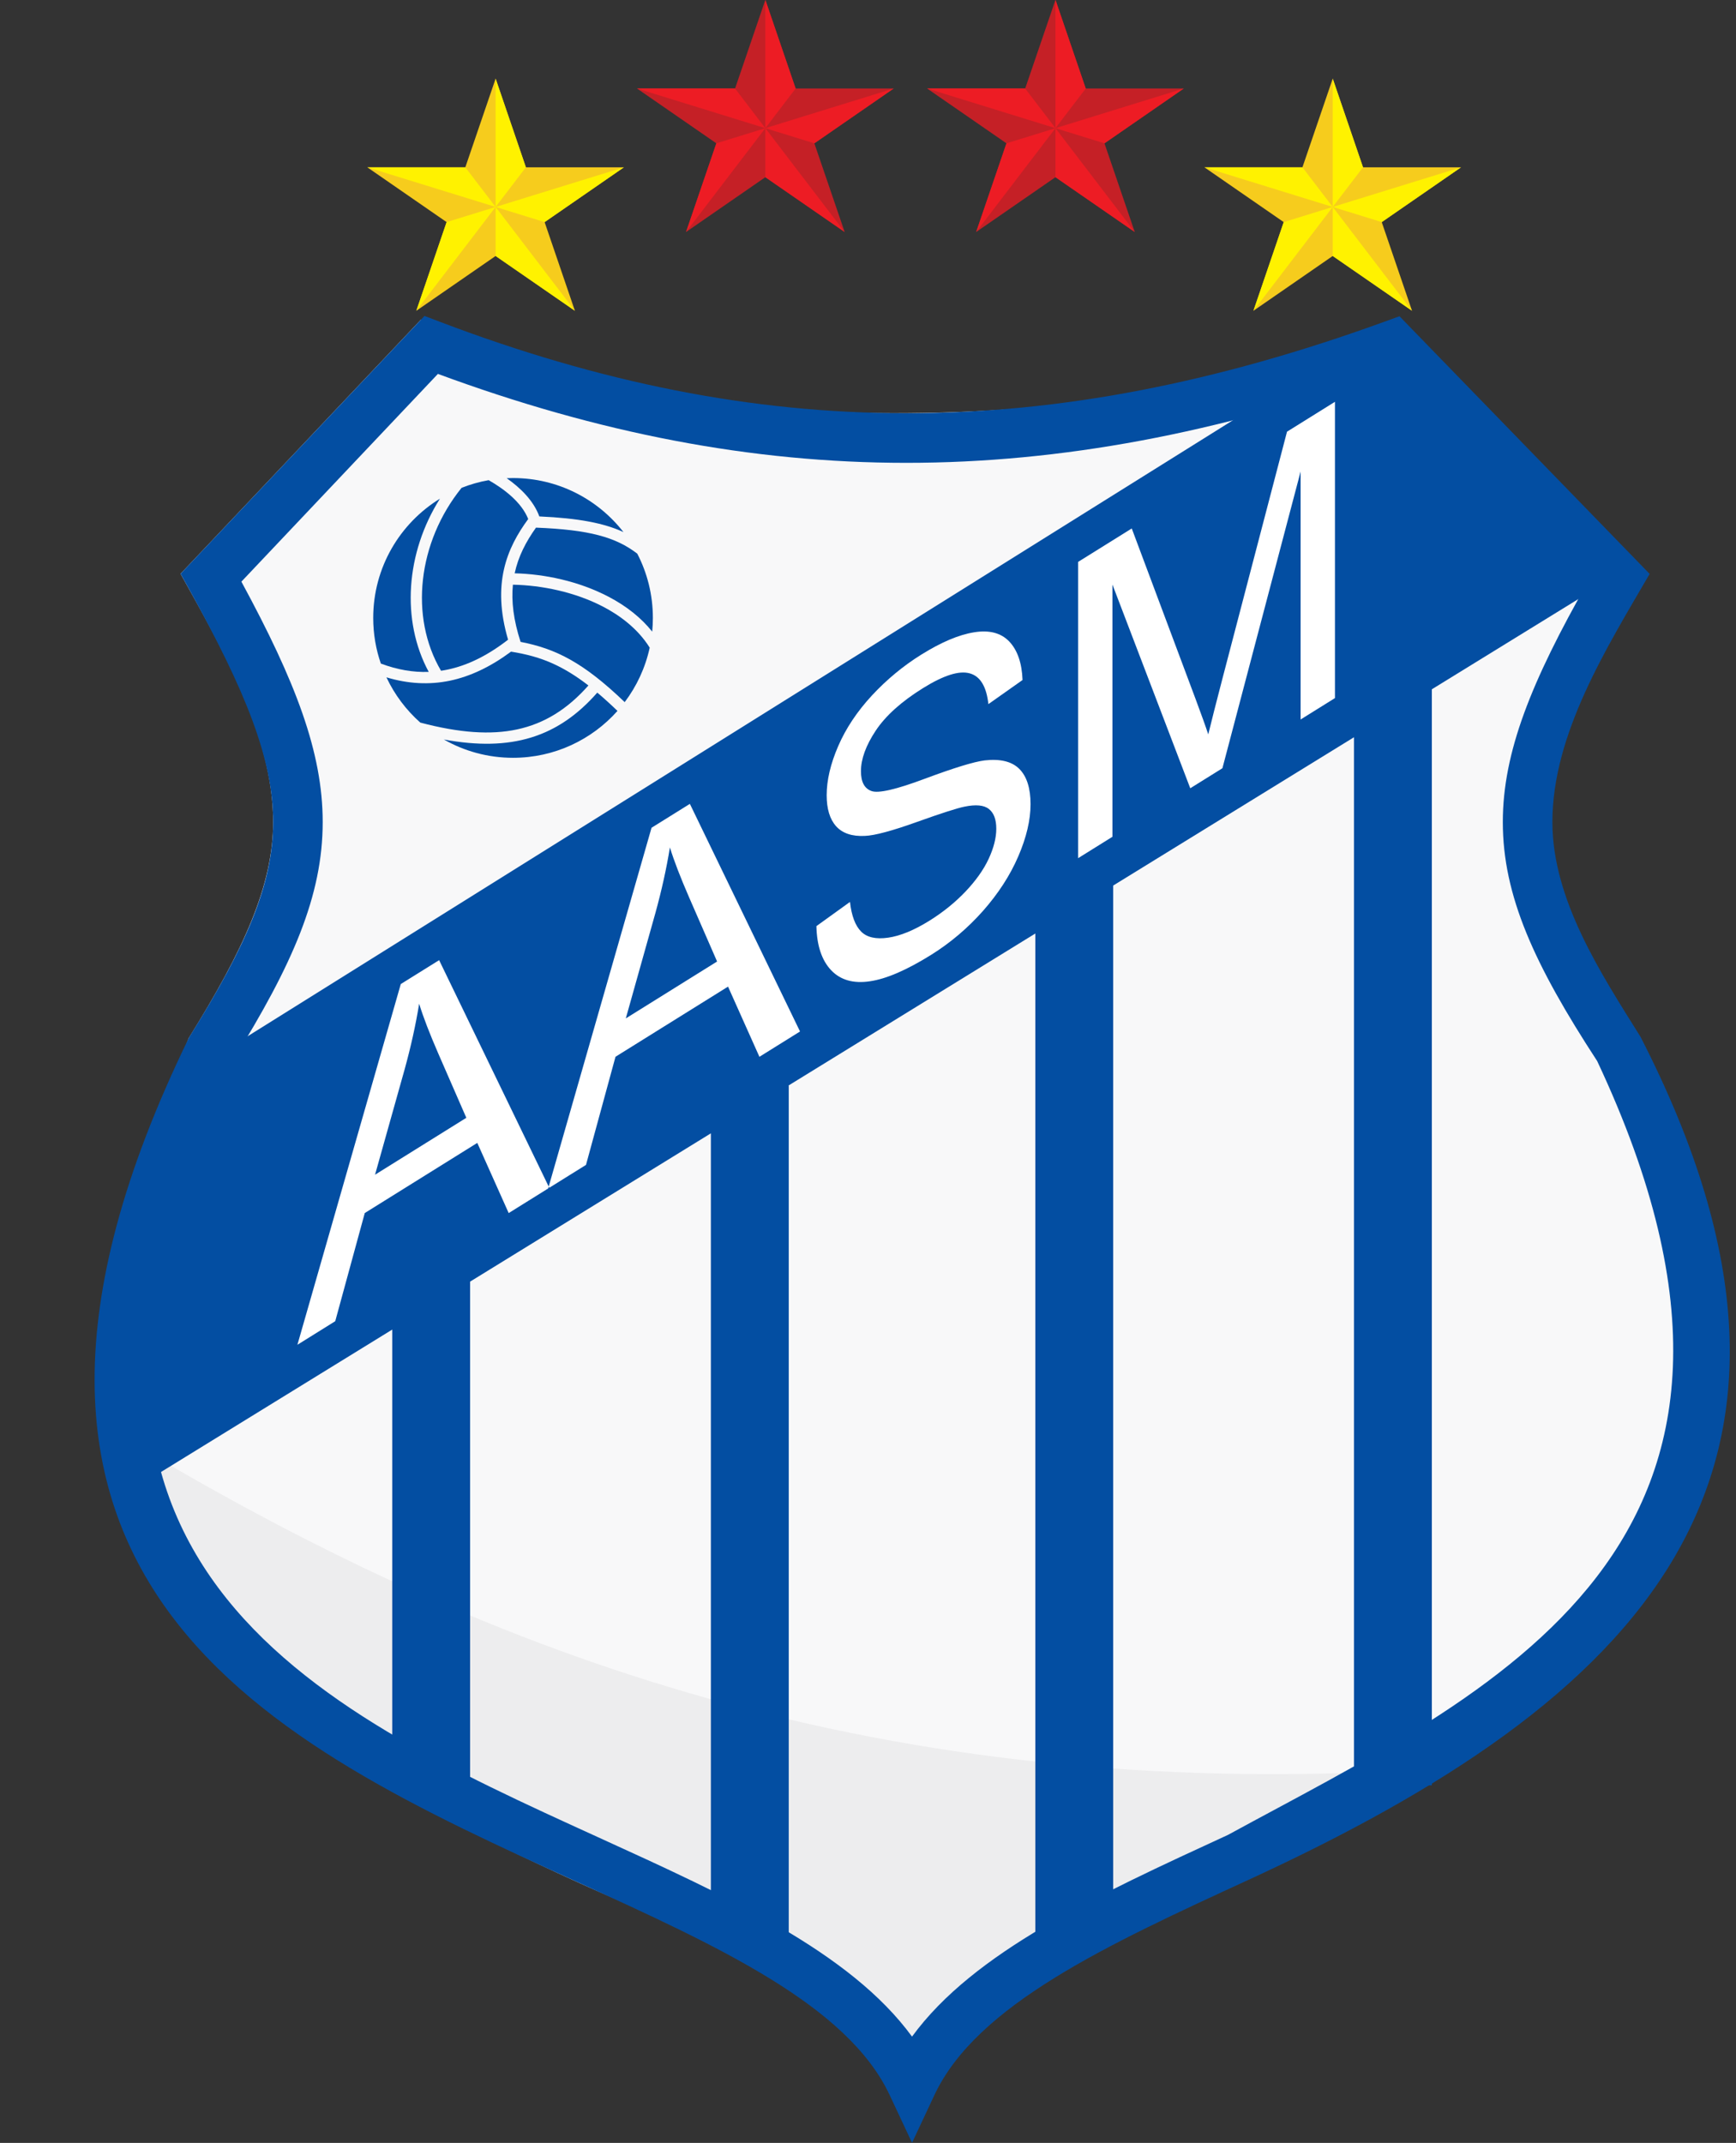 <?xml version="1.0" encoding="UTF-8"?>
<svg xmlns="http://www.w3.org/2000/svg" xmlns:xlink="http://www.w3.org/1999/xlink" width="595pt" height="734.2pt" viewBox="0 0 595 734.2" version="1.1">
<rect x="0" y="0" width="595" height="734.2" fill="#333333" stroke="none"/>
<defs>
<clipPath id="clip1">
  <path d="M 32 108 L 593 108 L 593 734.199 L 32 734.199 Z M 32 108 "/>
</clipPath>
</defs>
<g id="surface1">
<path style=" stroke:none;fill-rule:evenodd;fill:rgb(97.264%,97.264%,97.656%);fill-opacity:1;" d="M 144.293 109.496 C 197.645 129.785 248.73 141.578 306.09 141.578 C 358.898 141.578 412.918 134.941 470.516 114.031 L 478.957 112.281 L 560.883 196.629 C 546.289 221.746 527.551 251.395 527.551 281.648 C 527.551 308.312 544.301 333.703 557.742 355.219 C 635.32 506.242 556.207 582.973 423.398 644.062 C 374.969 666.344 330.215 686.922 315.738 717.812 L 311.906 725.988 L 307.898 713.594 C 290.789 679.395 245.941 666.719 197.762 644.773 C 54.465 579.508 -3.082 522.191 64.691 355.672 C 83.684 325.164 93.613 303.191 93.613 281.648 C 93.613 251.527 75.949 221.98 61.887 196.586 Z M 144.293 109.496 "/>
<path style=" stroke:none;fill-rule:evenodd;fill:rgb(92.969%,92.969%,93.359%);fill-opacity:1;" d="M 39.559 490.922 C 156.297 561.555 287.766 614.438 469.137 607.176 C 456.781 613.867 442.801 618.441 430.574 626.262 C 415.734 635.754 338.488 653.559 315.25 716.363 C 304.57 677.77 254.977 651.969 214.02 633.586 C 150.832 605.223 56.32 563.527 39.559 490.922 Z M 39.559 490.922 "/>
<g clip-path="url(#clip1)" clip-rule="nonzero">
<path style=" stroke:none;fill-rule:evenodd;fill:rgb(1.178%,30.589%,63.477%);fill-opacity:1;" d="M 150.09 128.105 L 82.734 199.285 C 101.309 233.531 110.602 257.777 110.602 281.648 C 110.602 306.828 100.34 330.371 79.816 363.398 C -3.371 534.559 108.09 585.328 204.797 629.379 C 249.598 649.785 291.43 668.84 312.59 697.781 C 333.805 668.727 375.844 649.391 420.883 628.664 C 510.688 579.695 625.852 530.336 547.418 363.535 C 525.859 330.484 515.078 306.914 515.078 281.652 C 515.078 257.742 524.828 233.48 544.316 199.242 L 475.129 128.004 C 417.531 148.387 363.77 158.578 310.609 158.578 C 257.508 158.574 205.078 148.414 150.09 128.105 Z M 66.148 192.078 L 141.605 112.344 L 145.484 108.246 L 150.766 110.254 C 205.703 131.137 257.852 141.578 310.609 141.578 C 363.418 141.578 416.918 131.129 474.516 110.219 L 479.668 108.352 L 483.477 112.281 L 565.402 196.629 C 550.809 221.746 532.07 251.395 532.07 281.648 C 532.07 308.312 548.82 333.703 562.262 355.219 C 639.84 506.242 560.727 582.973 427.918 644.062 C 379.492 666.344 334.734 686.922 320.258 717.812 L 312.594 734.164 L 304.926 717.812 C 290.488 687.012 245.941 666.719 197.762 644.773 C 93.648 597.355 -26.371 542.688 64.691 355.672 L 64.848 355.352 L 65.121 354.91 C 84.117 324.402 93.613 303.191 93.613 281.648 C 93.613 259.914 84.043 236.605 64.891 202.008 L 61.891 196.586 Z M 66.148 192.078 "/>
</g>
<path style=" stroke:none;fill-rule:evenodd;fill:rgb(1.178%,30.589%,63.477%);fill-opacity:1;" d="M 134.434 612.953 L 161.125 612.953 L 161.125 434.98 L 134.434 434.98 Z M 134.434 612.953 "/>
<path style=" stroke:none;fill-rule:evenodd;fill:rgb(1.178%,30.589%,63.477%);fill-opacity:1;" d="M 243.645 664.703 L 270.336 664.703 L 270.336 371.875 L 243.645 371.875 Z M 243.645 664.703 "/>
<path style=" stroke:none;fill-rule:evenodd;fill:rgb(1.178%,30.589%,63.477%);fill-opacity:1;" d="M 354.848 663.441 L 381.539 663.441 L 381.539 299.93 L 354.848 299.93 Z M 354.848 663.441 "/>
<path style=" stroke:none;fill-rule:evenodd;fill:rgb(1.178%,30.589%,63.477%);fill-opacity:1;" d="M 464.062 611.691 L 490.754 611.691 L 490.754 230.508 L 464.062 230.508 Z M 464.062 611.691 "/>
<path style=" stroke:none;fill-rule:evenodd;fill:rgb(1.178%,30.589%,63.477%);fill-opacity:1;" d="M 68.348 365.371 L 473.438 112.203 L 552.867 197.922 L 44.523 510.895 C 36.578 470.363 44.523 421.855 68.348 365.371 Z M 68.348 365.371 "/>
<path style=" stroke:none;fill-rule:evenodd;fill:rgb(100%,100%,100%);fill-opacity:1;" d="M 101.934 460.746 L 137.367 337.156 L 150.508 328.969 L 188.262 406.953 L 174.348 415.621 L 163.59 391.578 L 125.02 415.613 L 114.902 452.664 Z M 128.543 402.477 L 159.828 382.98 L 150.188 360.891 C 147.27 354.176 145.078 348.52 143.66 343.898 C 142.477 351.156 140.824 358.641 138.676 366.406 Z M 187.875 407.195 L 223.309 283.609 L 236.449 275.422 L 274.203 353.406 L 260.285 362.078 L 249.527 338.035 L 210.957 362.066 L 200.844 399.117 Z M 214.488 348.926 L 245.777 329.43 L 236.133 307.336 C 233.215 300.621 231.023 294.969 229.605 290.344 C 228.422 297.602 226.77 305.086 224.621 312.852 Z M 279.816 317.305 L 291.324 309.02 C 291.859 313.77 293.129 317.137 295.125 319.152 C 297.121 321.172 300.215 321.867 304.402 321.266 C 308.59 320.664 313.312 318.715 318.555 315.449 C 323.215 312.547 327.32 309.23 330.887 305.496 C 334.445 301.742 337.109 298.004 338.848 294.273 C 340.586 290.52 341.469 287.09 341.469 283.945 C 341.469 280.754 340.633 278.516 338.934 277.18 C 337.258 275.84 334.488 275.578 330.645 276.363 C 328.152 276.852 322.699 278.598 314.215 281.637 C 305.758 284.664 299.809 286.27 296.414 286.395 C 292.012 286.609 288.727 285.492 286.559 283.078 C 284.406 280.664 283.336 277.121 283.336 272.445 C 283.336 267.344 284.645 261.73 287.285 255.637 C 289.926 249.527 293.793 243.738 298.859 238.266 C 303.949 232.801 309.574 228.141 315.785 224.273 C 322.633 220.008 328.645 217.465 333.887 216.633 C 339.105 215.789 343.121 216.859 345.934 219.812 C 348.727 222.777 350.254 227.164 350.465 232.988 L 338.762 241.246 C 338.113 235.246 335.992 231.703 332.363 230.703 C 328.73 229.68 323.387 231.383 316.297 235.797 C 308.906 240.398 303.539 245.234 300.148 250.328 C 296.777 255.406 295.082 260.055 295.082 264.238 C 295.082 267.906 296.281 270.16 298.668 271.012 C 301.035 271.902 307.152 270.496 317.07 266.777 C 326.992 263.078 333.797 260.988 337.492 260.527 C 342.863 259.926 346.832 260.898 349.391 263.469 C 351.949 266.059 353.211 270.09 353.211 275.527 C 353.211 280.941 351.816 286.891 349.004 293.414 C 346.191 299.941 342.148 306.164 336.895 312.117 C 331.629 318.039 325.699 323.059 319.133 327.152 C 310.777 332.359 303.773 335.395 298.152 336.203 C 292.504 337.055 288.078 335.789 284.859 332.414 C 281.66 329.031 279.965 323.992 279.816 317.305 Z M 369.516 294.027 L 369.516 192.516 L 387.898 181.062 L 409.719 239.34 C 411.738 244.766 413.219 248.855 414.121 251.621 C 415.172 247.285 416.805 240.828 419.039 232.277 L 441.113 147.906 L 457.543 137.664 L 457.543 239.18 L 445.773 246.512 L 445.773 161.551 L 418.973 263.211 L 407.953 270.074 L 381.281 200.289 L 381.281 286.695 Z M 369.516 294.027 "/>
<path style=" stroke:none;fill-rule:evenodd;fill:rgb(96.484%,80.077%,11.377%);fill-opacity:1;" d="M 169.867 26.934 L 180.246 57.32 L 213.84 57.32 L 186.664 76.098 L 197.043 106.48 L 169.867 87.703 L 142.688 106.48 L 153.07 76.098 L 125.891 57.32 L 159.484 57.32 Z M 169.867 26.934 "/>
<path style=" stroke:none;fill-rule:evenodd;fill:rgb(100%,94.922%,0%);fill-opacity:1;" d="M 180.246 57.32 L 169.867 26.934 L 169.867 70.906 Z M 180.246 57.32 "/>
<path style=" stroke:none;fill-rule:evenodd;fill:rgb(100%,94.922%,0%);fill-opacity:1;" d="M 213.84 57.32 L 169.867 70.906 L 186.664 76.098 Z M 213.84 57.32 "/>
<path style=" stroke:none;fill-rule:evenodd;fill:rgb(100%,94.922%,0%);fill-opacity:1;" d="M 197.043 106.48 L 169.867 87.703 L 169.867 70.906 Z M 197.043 106.48 "/>
<path style=" stroke:none;fill-rule:evenodd;fill:rgb(100%,94.922%,0%);fill-opacity:1;" d="M 142.688 106.48 L 169.867 70.906 L 153.07 76.098 Z M 142.688 106.48 "/>
<path style=" stroke:none;fill-rule:evenodd;fill:rgb(100%,94.922%,0%);fill-opacity:1;" d="M 125.891 57.32 L 169.867 70.906 L 159.484 57.32 Z M 125.891 57.32 "/>
<path style=" stroke:none;fill-rule:evenodd;fill:rgb(96.484%,80.077%,11.377%);fill-opacity:1;" d="M 456.781 26.934 L 467.164 57.32 L 500.758 57.32 L 473.578 76.098 L 483.961 106.48 L 456.781 87.703 L 429.602 106.48 L 439.984 76.098 L 412.805 57.32 L 446.398 57.32 Z M 456.781 26.934 "/>
<path style=" stroke:none;fill-rule:evenodd;fill:rgb(100%,94.922%,0%);fill-opacity:1;" d="M 467.16 57.32 L 456.781 26.934 L 456.781 70.906 Z M 467.16 57.32 "/>
<path style=" stroke:none;fill-rule:evenodd;fill:rgb(100%,94.922%,0%);fill-opacity:1;" d="M 500.758 57.32 L 456.781 70.906 L 473.578 76.098 Z M 500.758 57.32 "/>
<path style=" stroke:none;fill-rule:evenodd;fill:rgb(100%,94.922%,0%);fill-opacity:1;" d="M 483.961 106.48 L 456.781 87.703 L 456.781 70.906 Z M 483.961 106.48 "/>
<path style=" stroke:none;fill-rule:evenodd;fill:rgb(100%,94.922%,0%);fill-opacity:1;" d="M 429.602 106.48 L 456.781 70.906 L 439.984 76.098 Z M 429.602 106.48 "/>
<path style=" stroke:none;fill-rule:evenodd;fill:rgb(100%,94.922%,0%);fill-opacity:1;" d="M 412.805 57.32 L 456.781 70.906 L 446.402 57.32 Z M 412.805 57.32 "/>
<path style=" stroke:none;fill-rule:evenodd;fill:rgb(77.344%,12.547%,14.893%);fill-opacity:1;" d="M 361.75 -0.059 L 372.129 30.328 L 405.723 30.328 L 378.547 49.105 L 388.926 79.488 L 361.75 60.711 L 334.57 79.488 L 344.953 49.105 L 317.773 30.328 L 351.367 30.328 Z M 361.75 -0.059 "/>
<path style=" stroke:none;fill-rule:evenodd;fill:rgb(92.969%,10.985%,14.11%);fill-opacity:1;" d="M 372.129 30.328 L 361.75 -0.059 L 361.75 43.914 Z M 372.129 30.328 "/>
<path style=" stroke:none;fill-rule:evenodd;fill:rgb(92.969%,10.985%,14.11%);fill-opacity:1;" d="M 405.723 30.324 L 361.75 43.914 L 378.547 49.105 Z M 405.723 30.324 "/>
<path style=" stroke:none;fill-rule:evenodd;fill:rgb(92.969%,10.985%,14.11%);fill-opacity:1;" d="M 388.926 79.488 L 361.75 60.711 L 361.75 43.914 Z M 388.926 79.488 "/>
<path style=" stroke:none;fill-rule:evenodd;fill:rgb(92.969%,10.985%,14.11%);fill-opacity:1;" d="M 334.57 79.488 L 361.75 43.914 L 344.953 49.105 Z M 334.57 79.488 "/>
<path style=" stroke:none;fill-rule:evenodd;fill:rgb(92.969%,10.985%,14.11%);fill-opacity:1;" d="M 317.773 30.324 L 361.75 43.914 L 351.367 30.328 Z M 317.773 30.324 "/>
<path style=" stroke:none;fill-rule:evenodd;fill:rgb(77.344%,12.547%,14.893%);fill-opacity:1;" d="M 262.316 -0.059 L 272.695 30.328 L 306.293 30.328 L 279.113 49.105 L 289.496 79.488 L 262.316 60.711 L 235.137 79.488 L 245.52 49.105 L 218.34 30.328 L 251.934 30.328 Z M 262.316 -0.059 "/>
<path style=" stroke:none;fill-rule:evenodd;fill:rgb(92.969%,10.985%,14.11%);fill-opacity:1;" d="M 272.695 30.328 L 262.316 -0.059 L 262.316 43.914 Z M 272.695 30.328 "/>
<path style=" stroke:none;fill-rule:evenodd;fill:rgb(92.969%,10.985%,14.11%);fill-opacity:1;" d="M 306.293 30.324 L 262.316 43.914 L 279.113 49.105 Z M 306.293 30.324 "/>
<path style=" stroke:none;fill-rule:evenodd;fill:rgb(92.969%,10.985%,14.11%);fill-opacity:1;" d="M 289.496 79.488 L 262.316 60.711 L 262.316 43.914 Z M 289.496 79.488 "/>
<path style=" stroke:none;fill-rule:evenodd;fill:rgb(92.969%,10.985%,14.11%);fill-opacity:1;" d="M 235.137 79.488 L 262.316 43.914 L 245.52 49.105 Z M 235.137 79.488 "/>
<path style=" stroke:none;fill-rule:evenodd;fill:rgb(92.969%,10.985%,14.11%);fill-opacity:1;" d="M 218.34 30.324 L 262.316 43.914 L 251.934 30.328 Z M 218.34 30.324 "/>
<path style=" stroke:none;fill-rule:evenodd;fill:rgb(1.178%,30.589%,63.477%);fill-opacity:1;" d="M 151.16 229.816 C 151.898 229.703 152.637 229.578 153.371 229.422 C 160.262 227.988 167.102 224.613 174.137 219.172 C 168.52 200.004 173.707 187.812 181.039 177.828 C 178.75 172.059 172.742 167.512 167.488 164.516 C 164.27 165.078 161.164 165.969 158.203 167.141 C 143.191 185.715 140.277 211.359 151.16 229.816 Z M 151.16 229.816 "/>
<path style=" stroke:none;fill-rule:evenodd;fill:rgb(1.178%,30.589%,63.477%);fill-opacity:1;" d="M 146.938 230.203 C 137.406 212.539 139.086 189.371 150.785 170.855 C 137.066 179.289 127.918 194.43 127.918 211.711 C 127.918 217.188 128.836 222.449 130.531 227.352 C 136.125 229.449 141.566 230.402 146.938 230.203 Z M 146.938 230.203 "/>
<path style=" stroke:none;fill-rule:evenodd;fill:rgb(1.178%,30.589%,63.477%);fill-opacity:1;" d="M 176.398 196.426 C 186.613 196.68 198.301 199.086 208.551 204.438 C 214.762 207.684 219.805 211.723 223.535 216.406 C 223.688 214.859 223.766 213.297 223.766 211.711 C 223.766 203.777 221.836 196.289 218.422 189.699 C 211.043 184.027 201.945 181.488 183.707 180.777 C 180.227 185.652 177.625 190.691 176.398 196.426 Z M 176.398 196.426 "/>
<path style=" stroke:none;fill-rule:evenodd;fill:rgb(1.178%,30.589%,63.477%);fill-opacity:1;" d="M 184.852 176.941 C 198.293 177.539 207.012 179.23 213.676 182.297 C 204.906 171.035 191.219 163.789 175.844 163.789 C 175.113 163.789 174.391 163.809 173.664 163.84 C 178.375 167.148 182.887 171.547 184.852 176.941 Z M 184.852 176.941 "/>
<path style=" stroke:none;fill-rule:evenodd;fill:rgb(1.178%,30.589%,63.477%);fill-opacity:1;" d="M 152.137 253.367 C 159.125 257.355 167.219 259.637 175.844 259.637 C 190.078 259.637 202.859 253.426 211.637 243.57 C 209.207 241.234 206.91 239.148 204.711 237.305 C 191.273 252.633 175.238 257.629 152.137 253.367 Z M 152.137 253.367 "/>
<path style=" stroke:none;fill-rule:evenodd;fill:rgb(1.178%,30.589%,63.477%);fill-opacity:1;" d="M 177.254 249.906 C 186.516 247.91 194.422 243.062 201.676 234.855 C 197.449 231.59 193.531 229.191 189.621 227.414 C 184.945 225.297 180.445 224.121 175.152 223.266 C 168.109 228.477 161.188 231.762 154.164 233.227 C 147.117 234.691 139.852 234.301 132.449 232.07 C 135.238 238.004 139.207 243.273 144.055 247.574 C 157.488 251.121 168.191 251.859 177.254 249.906 Z M 177.254 249.906 "/>
<path style=" stroke:none;fill-rule:evenodd;fill:rgb(1.178%,30.589%,63.477%);fill-opacity:1;" d="M 206.754 207.883 C 197.117 202.848 185.699 200.52 175.793 200.324 C 175.238 205.996 175.977 212.383 178.426 219.922 C 190.355 222.234 199.805 226.836 214.109 240.562 C 218.215 235.121 221.184 228.789 222.68 221.898 C 218.438 215.113 212.035 210.641 206.754 207.883 Z M 206.754 207.883 "/>
</g>
</svg>
